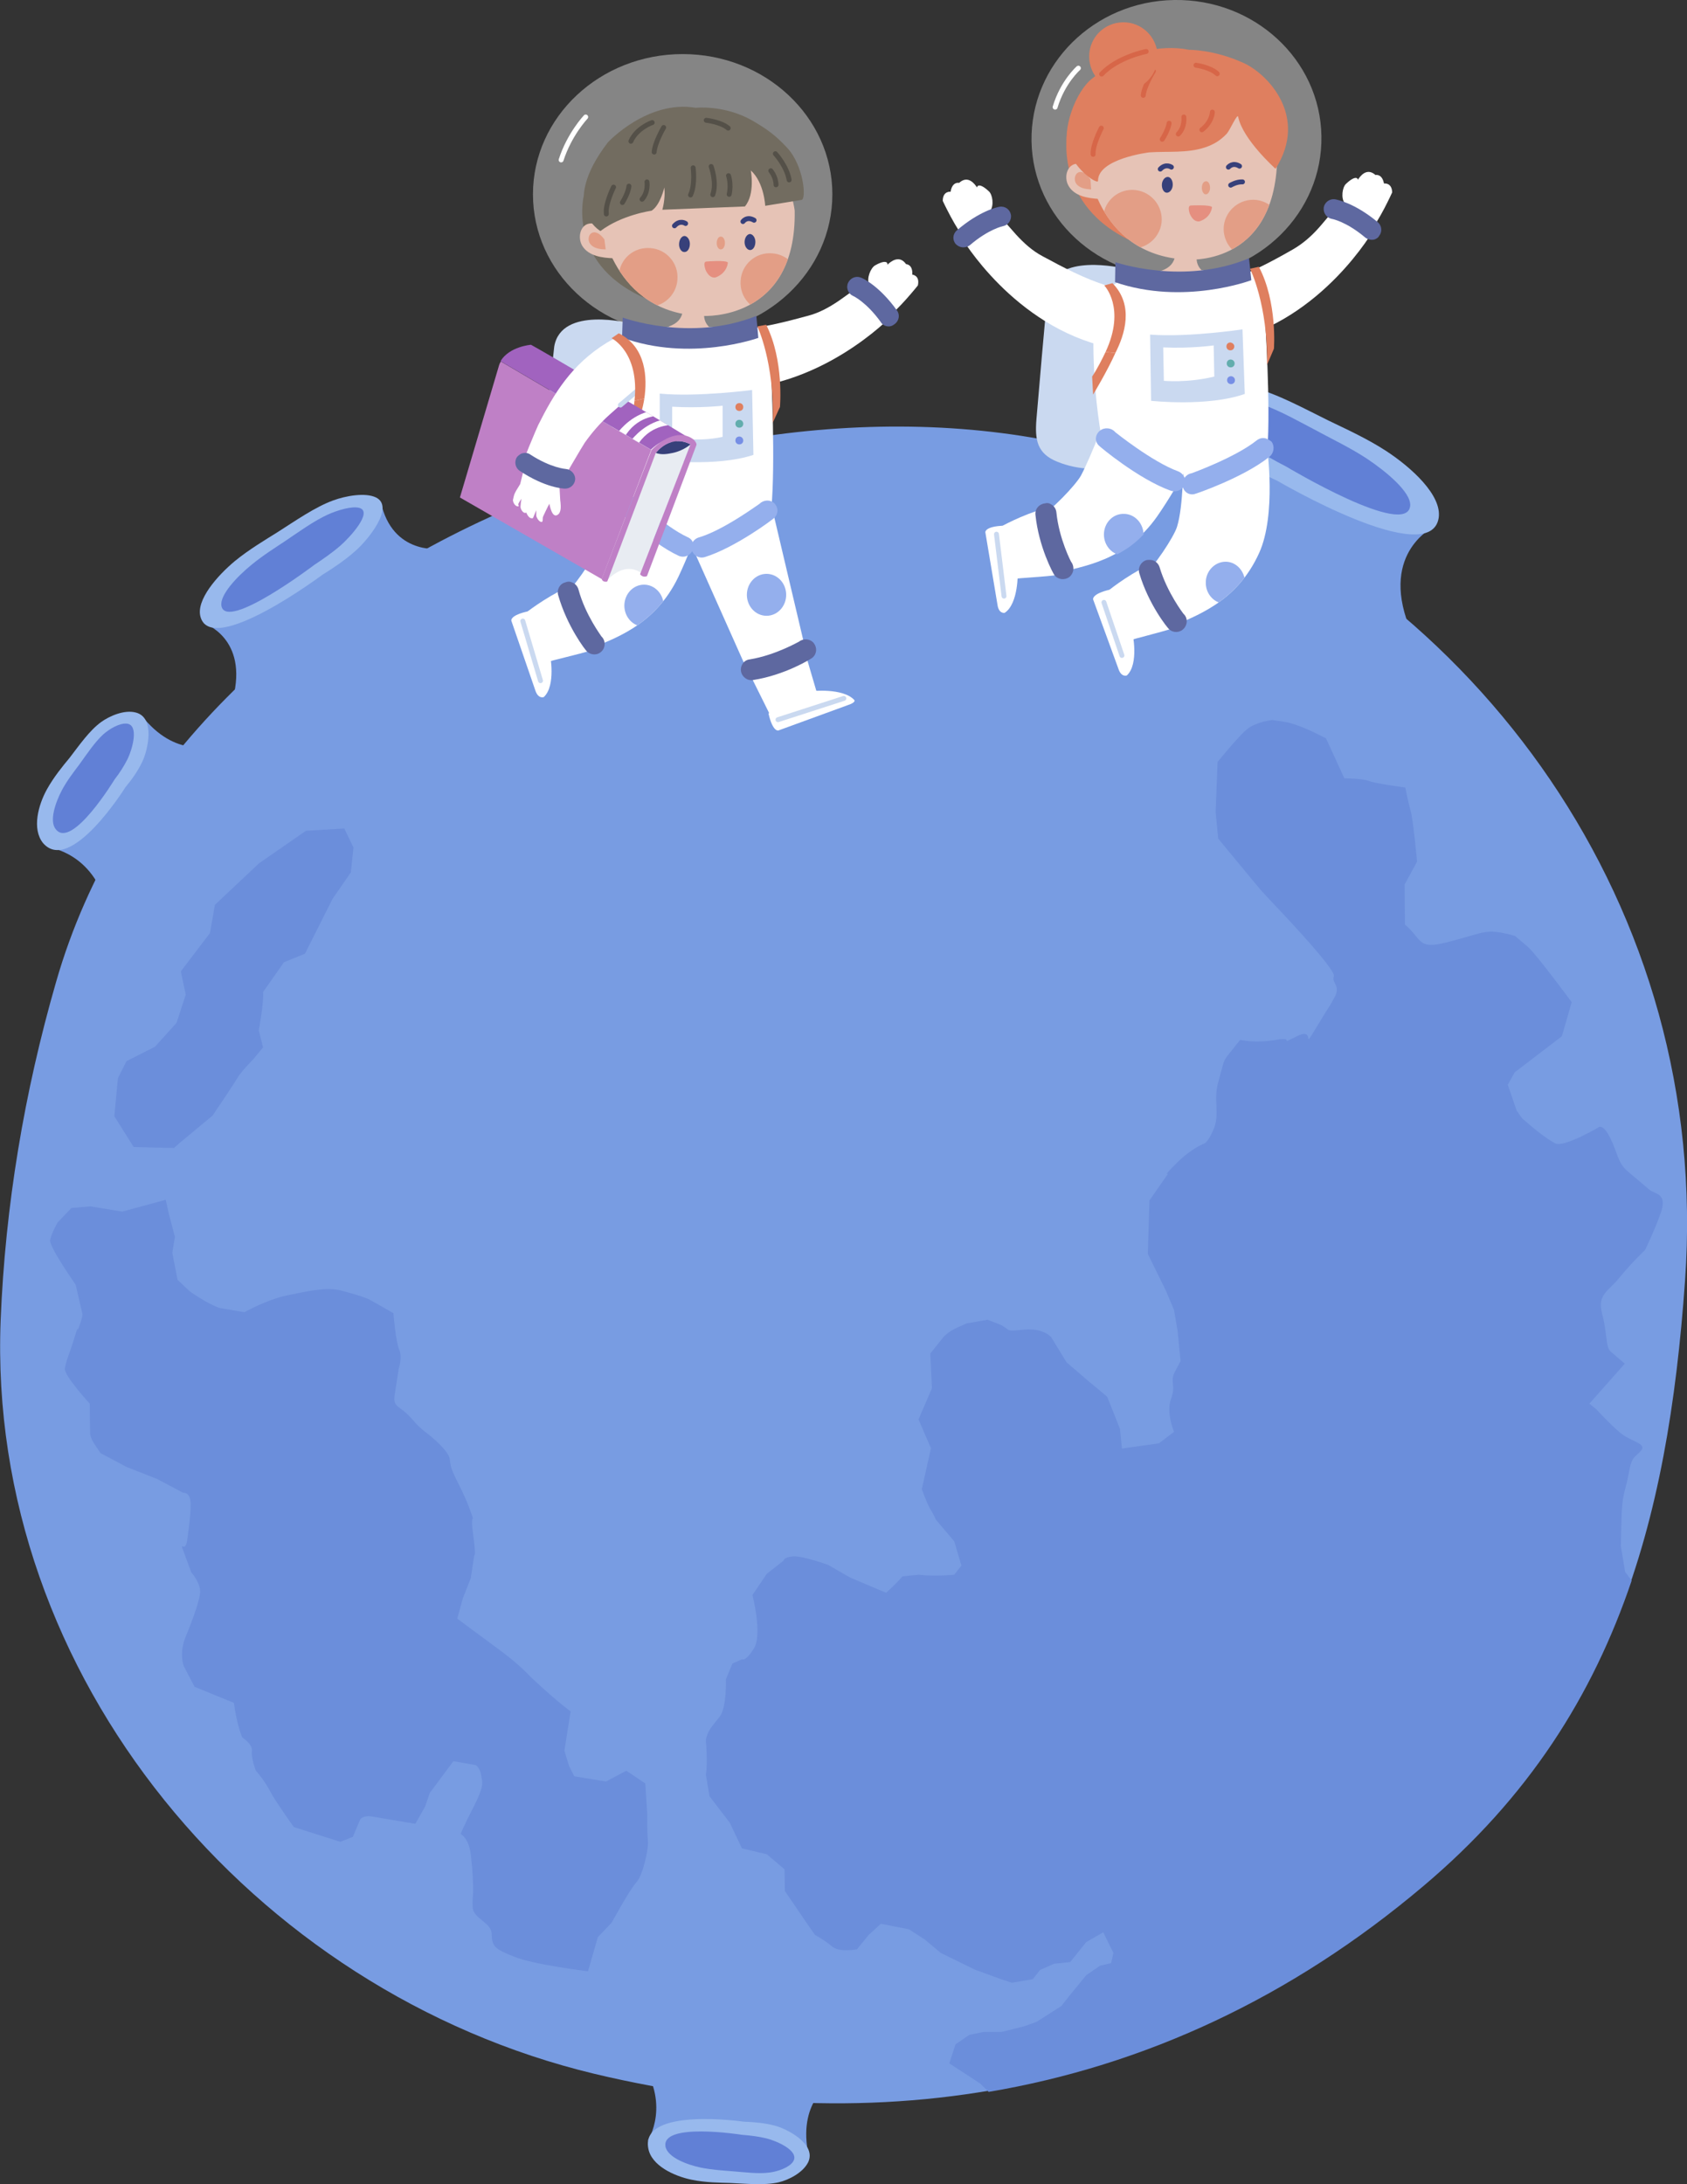 <?xml version="1.0" encoding="utf-8"?>
<!-- Generator: Adobe Illustrator 25.1.0, SVG Export Plug-In . SVG Version: 6.00 Build 0)  -->
<svg version="1.1" id="Layer_1" xmlns="http://www.w3.org/2000/svg" xmlns:xlink="http://www.w3.org/1999/xlink" x="0px" y="0px"
	 viewBox="0 0 515 666.5" style="enable-background:new 0 0 515 666.5;" xml:space="preserve">
<rect x="0" y="0" width="515" height="666.5" fill="#333333" stroke="none"/>
<style type="text/css">
	.st0{fill:#789CE2;}
	.st1{fill:#98B9ED;}
	.st2{fill:#6180D6;}
	.st3{fill:#6B8EDB;}
	.st4{fill:#CAD9F0;}
	.st5{opacity:0.4;fill:#FFFFFF;}
	.st6{fill:#FFFFFF;}
	.st7{fill:#E6C3B6;}
	.st8{fill:#94AFED;}
	.st9{fill:#DF7F5F;}
	.st10{fill:#63ADAD;}
	.st11{fill:#778FE5;}
	.st12{fill:#726C60;}
	.st13{fill:#E39E86;}
	.st14{clip-path:url(#SVGID_2_);}
	.st15{fill:#37407A;}
	.st16{fill:none;stroke:#37407A;stroke-width:1.5;stroke-linecap:round;stroke-linejoin:round;stroke-miterlimit:10;}
	.st17{fill:#E58F80;}
	.st18{fill:none;stroke:#545048;stroke-width:1.5;stroke-linecap:round;stroke-linejoin:round;stroke-miterlimit:10;}
	.st19{fill:none;stroke:#1E3518;stroke-width:1.2;stroke-linecap:round;stroke-linejoin:round;stroke-miterlimit:10;}
	.st20{fill:#E8ECF2;}
	.st21{fill:#BF80C6;}
	.st22{clip-path:url(#SVGID_4_);}
	.st23{fill:#5E68A0;}
	.st24{clip-path:url(#SVGID_6_);fill:#94AFED;}
	.st25{fill:none;stroke:#CAD9F0;stroke-width:1.5;stroke-linecap:round;stroke-linejoin:round;stroke-miterlimit:10;}
	.st26{fill:none;stroke:#FFFFFF;stroke-width:1.5;stroke-linecap:round;stroke-linejoin:round;stroke-miterlimit:10;}
	.st27{clip-path:url(#SVGID_8_);fill:#94AFED;}
	.st28{clip-path:url(#SVGID_10_);}
	.st29{fill:none;stroke:#D76648;stroke-width:1.5;stroke-linecap:round;stroke-linejoin:round;stroke-miterlimit:10;}
	.st30{clip-path:url(#SVGID_12_);fill:#94AFED;}
</style>
<g>
	<g>
		<path class="st0" d="M15,258.6c0,0,13.4,1.6,17.6,18.1l32.8-49.5c0,0-10.9,4.5-21.3-7.8L15,258.6z"/>
		<path class="st1" d="M14.3,240.9c2.1-3.8,4.9-7.2,6.9-9.6c3-3.9,6.1-8.4,9.7-11c2.5-1.8,7-3.8,10.5-2.9c6.1,1.5,3.7,11.5,2.1,14.9
			c-1.3,2.8-3.2,5.5-5.2,7.9c0,0-16.8,26.9-25.2,17C9.7,252.9,11.7,245.6,14.3,240.9z"/>
		<path class="st2" d="M18.9,241.1c1.6-3,3.8-5.8,5.3-7.8c2.3-3.2,4.7-6.8,7.3-9.2c1.8-1.6,4.9-3.5,7.2-3.3c3.9,0.4,1.6,8,0.3,10.7
			c-1.1,2.2-2.5,4.4-4,6.3c0,0-13.1,21.6-18,15.2C15,250.5,16.9,244.9,18.9,241.1z"/>
	</g>
	<g>
		<path class="st0" d="M197.8,653.1c0,0,7.3-11.2-2.8-25l59.2,7.1c0,0-10.4,5.4-7.6,21.2L197.8,653.1z"/>
		<path class="st1" d="M211.1,665.1c4.3,0.9,8.7,0.9,11.8,1c4.9,0.2,10.4,0.8,14.8-0.2c3-0.7,7.4-2.9,9-6.1
			c2.7-5.6-6.6-10.3-10.2-11.2c-3-0.8-6.3-1.1-9.4-1.2c0,0-31.6-4.6-29.2,8.1C198.8,660.8,205.8,664,211.1,665.1z"/>
		<path class="st2" d="M213.9,661.4c3.4,0.7,6.9,0.9,9.4,1.1c3.9,0.3,8.3,0.9,11.7,0.4c2.4-0.3,5.9-1.5,7.1-3.3
			c2.2-3.3-5.2-6.4-8.1-7.1c-2.4-0.6-5-0.9-7.5-1.1c0,0-25.1-4-23.3,3.8C204.1,658.4,209.7,660.5,213.9,661.4z"/>
	</g>
	<g>
		<g>
			<g>
				<path class="st0" d="M352.1,143.3c98.7,36.5,170.4,133.6,162.3,247.5c-5.3,74.8-22.1,135.7-80,184.5
					c-73.3,61.7-161,79.4-252.9,57.5C77.2,607.8-4.1,511.6,0.2,402.8c1.4-34.9,7.2-69.5,16.9-103.1
					C55.3,166.3,235.4,100.1,352.1,143.3z"/>
			</g>
		</g>
		<path class="st3" d="M50.6,366.1l-13.3,3.6l-9.7-1.6l-5.8,0.5l-4.2,4.4c0,0-1.9,3.3-2.3,5.4c-0.3,2.1,7.8,13.6,7.8,13.6l2.1,9.1
			c-0.3,2.1-1.5,4.8-1.5,4.8s0.3-2.1-1.1,2.7c-1.5,4.8-2.5,6.8-2.8,9c-0.3,2.1,7.6,10.7,7.6,10.7c0,4.3,0.1,8.7,0.1,8.7
			s-0.2,1.4,1.5,3.9c1.7,2.5,1.7,2.5,1.7,2.5l7.9,4.2l9.4,3.7l7.9,4.2c0,0,2.2-0.4,2.3,3.3c0.1,3.6-1.1,11.4-1.1,11.4
			c-0.7,4.2-2.7-1.2-0.7,4.2c2,5.4,2,5.4,2,5.4s2.4,2.6,2.7,5.5c0.3,2.9-4.3,13.8-4.3,13.8c-2.3,5.4-0.7,9.3-0.7,9.3l3.3,6.3l12,4.9
			c1,7.4,2.6,10.6,2.6,10.6s3.2,2,2.9,4.1c-0.3,2.1,1.2,6,1.2,6s2.4,2.6,4.1,5.8c1.6,3.2,7.5,11.4,7.5,11.4l14.2,4.5l3.8-1.5
			l2.3-5.4c0,0,0.9-1.3,3.7-0.8c2.8,0.5,13.1,2.2,13.1,2.2l3-5.3l1.4-4.1l7.2-9.7l6.9,1.2c0,0,1.3,0.9,1.6,3.2
			c0.4,2.2,0.9,3.1-2.1,9.1c-3.1,6-4.2,8.7-4.2,8.7s2.7,1.2,3.2,7c0.5,5.9,0.1-0.7,0.5,5.9c0.4,6.6-0.2,5.8,0,9.4
			c0.1,3.6,5.7,4.6,5.8,8.2c0.1,3.7,0.7,4.5,6.7,6.9c6,2.5,22.7,4.5,22.7,4.5l3-10.4l4.2-4.4l3-5.3c0,0,3-5.3,4.7-7.2
			c1.7-1.9,3.6-9.5,3.4-12.5c-0.3-2.9-0.2-8-0.2-8l-0.6-9.5l-5.8-3.9l-6.2,3.3l-9.7-1.6l-1.6-3.2l-1.4-4.6l1.9-12
			c-5.1-3.7-12.5-10.8-12.5-10.8s-3-3.4-9.4-8.1c-6.4-4.7-12.7-9.4-12.7-9.4l1.7-6.2l2.4-6.1l1.1-7.1c0,0,0.6,0.8-0.4-6.6
			c-1-7.4,1-2-1-7.4c-2-5.4-3.7-7.9-5.3-11.7c-1.5-3.9,0.5-3.5-3.7-7.9c-4.3-4.3-5.1-3.7-8.7-8c-3.6-4.2-5.9-3.2-5.2-7.4
			c0.7-4.2,1.2-7.8,1.2-7.8s1.2-3.4,0.2-5.8c-1.1-2.4-1.8-11.2-1.8-11.2s-5.2-3-7.2-4.1c-2-1.1-9.5-3-9.5-3
			c-4.8-0.8-10,0.5-15.9,1.7c-5.9,1.2-12.9,5.1-12.9,5.1l-7.6-1.3c-4-1.4-9.1-5.1-9.1-5.1l-3.7-3.5l-1.6-8.2l0.8-4.9l-1.8-6.8
			L50.6,366.1z"/>
		<path class="st3" d="M47.3,319.4l6.6-7.3l2.8-8.6l-1.5-7.1l8.9-11.7l1.5-8.6l13.5-12.7l14.3-9.9l11.7-0.7l2.8,5.8l-0.8,7.6
			l-5.6,8.1l-8.4,16.7l-6.4,2.6l-6.4,9.1c0.3,3.1-1.3,11.7-1.3,11.7l1.3,5.2l-2.8,3.4c0,0-3.8,3.9-4.9,5.7c-1,1.8-7.7,11.7-7.7,11.7
			l-10,8.3l-1.8,1.6l-12.3-0.3l-5.9-9.4L36,329l2.6-5.2L47.3,319.4z"/>
		<path class="st3" d="M494.8,471.7c0,0,0,0,0.2-8.2c0.2-8.2,1.2-8.2,2.2-13.9c1-5.7,2-4.8,3.8-7c1.8-2.2-3.2-2.7-6.5-5.5
			c-3.2-2.7-7.1-7-7.1-7l-2.2-1.8l10.8-12.2c0,0-2.7-2.3-4.3-3.7c-1.6-1.4-1-5.5-2.6-11.5c-1.6-6,1.9-6.8,5.4-11.2
			c3.6-4.4,7.7-8.3,7.7-8.3s2.9-5.9,4.9-11.6c1.9-5.8-2-5.4-3.6-6.8c-1.6-1.4-3.2-2.7-6.5-5.5c-3.2-2.7-3-5.3-5.4-10.2
			c-2.4-4.9-3.8-3.2-3.8-3.2s-10.4,6.1-13,4.8c0,0-2.6-1.3-6.9-4.9c-4.3-3.7-3.2-2.7-3.2-2.7l-1.7-2.4l-2.7-7.9l2.1-3.8l14.4-11
			l3-10.4c0,0-10.8-14.7-13.5-17c-2.7-2.3-3.8-3.2-3.8-3.2s-5.1-1.6-8.1-1.3c-3,0.3-3.4,0.8-12.6,3.2c-9.2,2.4-7.5-0.8-12.9-5.4
			l-0.1-12.2l3.8-7c0,0-1.2-13.1-2-15.6c-0.7-2.5-1.6-7-1.6-7s-9.1-1.2-11.1-2c-2.1-0.8-7.5-0.8-7.5-0.8l-5.6-12.2l-2.6-1.3
			c0,0-5.8-3-9.8-3.7c-4-0.6-4-0.6-4-0.6s-4.9,0.5-7.7,2.8c-2.8,2.3-9,10-9,10l-0.6,15.3l0.8,8.1l12.9,15.6l3.9,4.2
			c0,0,19.3,20.1,18.5,22.2c-0.8,2.1,2.3,2.8,0.1,6.6c-2.1,3.8,0,0-5.2,8.6c-5.2,8.6,0,0-6.2,3.1c-6.2,3.1,0,0-6.4,1.1
			c-6.4,1.1-10.9,0-10.9,0s-2.7,3.3-4,5c-1.3,1.7-1.2,2.7-2.7,7.9c-1.5,5.2,0.4,9.6-1.2,13.8c-1.6,4.2-3,4.9-3,4.9s-3.9,1.4-8.4,5.9
			c-4.6,4.5-2.7,3.3-2.7,3.3l-5.7,8.2l-0.5,16.3l5.5,11.2l2.5,5.9l1.1,6.5l0.9,9.1c0,0,0,0-1.7,3.2c-1.7,3.2,0.4,4-1.2,8.3
			c-1.6,4.2,0.9,10.1,0.9,10.1l-4.6,3.5l-11.3,1.6l-0.6-6l-3.9-9.8l-3.2-2.7l-2.2-1.8l-7-6l-4.7-7.7c0,0-2.3-2.8-8.2-2.3
			c-5.9,0.6-3.9,0.4-7.1-1.4l-4.1-1.6l-6.4,1.1c0,0,0,0-2.9,1.3c-2.9,1.3-4.2,2.9-4.2,2.9l-4,5l0.5,10.6l-4.1,9.5l3.8,8.8l-2.8,12.5
			c0,0,1.4,3.9,2.5,5.9c1.2,1.9,1.8,3.4,1.8,3.4l5.6,6.6l2.2,7.4c0,0,0,0-2.2,2.8c0,0-5.9,0.6-10.9,0l-4.9,0.5c0,0-1.8,2.2-5,5
			l-10.9-4.6l-6.8-3.9c0,0-7.7-2.8-10.7-2.6c-3,0.3-2.9,1.3-2.9,1.3l-5.1,4l-4.4,6.5c0,0,3.1,11.9,0.5,16.2
			c-2.6,4.3-3.7,3.4-3.7,3.4l-2.9,1.3l-2,4.8c0,0,0.3,8.6-1.9,11.4c-2.2,2.8,0,0-2.2,2.8c-2.2,2.8-2,4.8-2,4.8s0.6,6,0,10.2l1.1,6.5
			l6.2,8.1l3.7,7.8l7.6,1.8l5.4,4.6l0.1,6.6l7.5,11l1.7,2.4c0,0,3.1,1.7,5.3,3.6c2.2,1.8,7.5,0.8,7.5,0.8l3.6-4.4l3.7-3.4l8.6,1.7
			l4.8,3.1l4.9,4.1l10.4,5.1l7.7,2.8l3.6,1.2l6.4-1.1l2.2-2.8l4.3-1.9l4.9-0.5l4.9-6.1l5.2-3l3.1,6.3l-0.7,3.1l-3.4,0.8l-4.2,2.9
			l-2.7,3.3l-2.7,3.3l-2.2,2.8l-7.5,4.8l-3.9,1.4l-6.8,1.7l-5.5,0l-4.4,0.9l-4.2,2.9l-1.9,5.8l9.5,6.2l2.5,2.5
			c47.4-8,92.2-28.6,132.6-62.7c32.3-27.2,51.8-58.2,63.7-93.3l-2-2.7L494.8,471.7z"/>
	</g>
	<g>
		<path class="st0" d="M62.3,190.2c0,0,13.6,4.5,8.8,23l64.2-45.8c0,0-14.5,2.5-18.7-12.8L62.3,190.2z"/>
		<path class="st1" d="M71.7,171.2c4.4-3.6,9.5-6.6,13-8.8c5.5-3.5,11.5-7.7,17-9.7c3.8-1.4,9.8-2.5,13.1-0.9
			c5.8,2.9-2.6,13.1-6.3,16.3c-3,2.7-6.7,5.2-10.1,7.3c0,0-33.8,25.2-37.2,12.8C59.8,183.1,66.3,175.7,71.7,171.2z"/>
		<path class="st2" d="M76.7,172.4c3.5-2.9,7.5-5.4,10.2-7.2c4.3-2.9,9-6.3,13.2-8.2c2.9-1.3,7.4-2.7,9.7-2c4,1.3-2.9,8.9-5.9,11.5
			c-2.4,2.1-5.3,4.1-8,5.9c0,0-26.8,20.3-28.3,12.5C67,181.6,72.3,176,76.7,172.4z"/>
	</g>
	<g>
		<path class="st0" d="M438,160.6c0,0-16.7,7.6-7.9,30.4l-88.1-49.4c0,0,18.8,1.1,22-18.8L438,160.6z"/>
		<path class="st1" d="M423.3,137.7c-6.1-4-13.1-7.1-17.8-9.4c-7.5-3.7-15.7-8.2-22.9-10c-5-1.3-12.8-1.9-16.8,0.7
			c-6.9,4.4,5.2,16.2,10.4,19.9c4.2,3,9.2,5.7,13.9,7.9c0,0,46.6,27.3,49.1,11.2C440.2,151.1,430.9,142.7,423.3,137.7z"/>
		<path class="st2" d="M417.2,139.9c-4.9-3.2-10.3-5.8-14-7.8c-5.9-3.1-12.4-6.8-17.9-8.7c-3.9-1.3-9.8-2.4-12.7-1.2
			c-5,2.2,4.9,10.9,9.1,13.8c3.4,2.3,7.3,4.5,11,6.4c0,0,36.9,22.1,37.8,11.9C430.8,150.2,423.2,143.9,417.2,139.9z"/>
	</g>
</g>
<g>
	<path class="st4" d="M192.5,98.7c0,0-21.1-5.5-23.3,7l-5,45.9c0,0,5.8,10.8,26.8,7.5l9.8-38.1L192.5,98.7z"/>
	<ellipse class="st5" cx="208.4" cy="59.3" rx="45.7" ry="42.8"/>
	<g>
		<path class="st6" d="M264.8,93.4c-0.2-0.4,0.7-6.2,0.5-6.7c-0.8-1.8,0.5-4.9,1.8-5.7c4.9-2.8,4.8,0.4,1.3,2.8c0,0,4.9-7.9,8.2-3.2
			c0,0,2.1,0,1.9,3.2c0,0,2.4,0.2,1.7,3.3c0,0-6.2,7.8-9.8,10.1L264.8,93.4z"/>
		<g>
			<g>
				<path class="st6" d="M225.2,100.6c7.3-0.5,14.3-2.3,21.3-4.2c3.5-0.9,6.4-2.5,9.4-4.5c0.5-0.3,6.3-4.6,6.5-4.4l9.7,9
					c0,0-22,23-51.7,22.2c0,0-2.3-10.7-2.3-10.7c1-5-5.7-7.9-4.4-8.4C213.8,99.6,216.7,101.2,225.2,100.6z"/>
			</g>
		</g>
	</g>
	<g>
		<path class="st7" d="M230.1,203.1c-4.9-9.7-17.1-39.4-19.8-42.7l21.9-3.1c0,0,7.6,23.4,12.8,39"/>
		<g>
			<path class="st6" d="M245.2,197.5c2.2,6.7,3.7,12.7,4.8,15.7l-14.7,5.4c0,0-3.1-6.3-6.9-13.9"/>
			<path class="st6" d="M247.7,210.9c0,0,9.6-1.1,13.1,2.7c0,0,0.7,0.7-2.1,1.6l-21.1,7.7c0,0-1.7,0.5-3-5.2L247.7,210.9z"/>
		</g>
	</g>
	<g>
		<g>
			<path class="st7" d="M174.5,180.4c1.8-0.9,3.6-1.8,5.5-2.7c0,0,7.4-24.8,10.2-27l17.7,17.3c0,0-11.1,19.4-17.6,23.7
				c-1.5,1-7.6,3.2-9.3,3.7"/>
			<g>
				<path class="st6" d="M182,198c-6.7,2.1-12.7,3.2-15.8,4.3l-5.8-15.2c0,0,5.4-4.4,13.1-8.1"/>
				<path class="st6" d="M167.9,199.6c0,0,1.9,9.6-1.9,13.1c0,0-1.7,0.7-2.6-2.1l-7.3-21.2c0,0-0.5-1.7,5.3-2.9L167.9,199.6z"/>
			</g>
		</g>
	</g>
	<polyline class="st6" points="246.2,199.5 231.8,138.5 202.3,146.7 228.1,204.5 	"/>
	<path class="st6" d="M171,183c4-3.4,10-12.3,11.1-15.4c2.2-6.8,5-20.4,6.4-30.3l29.4,10.4c0,0-5.3,16.7-10.8,28.3
		c-7.3,15.3-20.4,19-27,22"/>
	<path class="st8" d="M211.7,166.1c-0.2-1-0.8-1.8-1.8-2.2c-7.2-3.3-16.9-12.7-17-12.7c-1-1.4-3-1.7-4.4-0.8c-1.4,1-1.8,2.9-0.8,4.3
		c0.4,0.5,10.8,10.9,19.5,14.9c1.6,0.7,3.4,0,4.2-1.6C211.7,167.4,211.8,166.7,211.7,166.1z"/>
	<path class="st6" d="M235.5,154.9c1.2-13.5,0.1-39.4-0.3-43.9c-0.2-2.4-6.1-6.3-6.4-8.7l-10.1-2.5l-14.9,0l-10.5,2.4
		c-2.3,7.8-3.7,13.9-5.4,22c-0.4,2.1-4.1,18.2-4.3,20.8C190.3,147.6,214.2,158.7,235.5,154.9z"/>
	<path class="st9" d="M193.7,122.3c-0.2,2.1-0.7,4.5-1.3,7l3-2.2c0,0,0.8-2.3,1.3-5.5"/>
	<g>
		<path class="st4" d="M229.6,119c0,0-16.8,2.2-28.2,1.1v20.3c0,0,17.2,2.2,28.6-1.6L229.6,119z"/>
		<path class="st6" d="M220.6,123.8c0,0-7,0.8-15.4,0.3v9.2c0,0,7.2,1.8,15.4,0V123.8z"/>
		<g>
			<path class="st9" d="M226.9,124.2c0,0.7-0.5,1.2-1.2,1.2c-0.7,0-1.2-0.5-1.2-1.2s0.5-1.2,1.2-1.2
				C226.4,123,226.9,123.5,226.9,124.2z"/>
			<path class="st10" d="M226.9,129.3c0,0.7-0.5,1.2-1.2,1.2c-0.7,0-1.2-0.5-1.2-1.2c0-0.7,0.5-1.2,1.2-1.2
				C226.4,128.1,226.9,128.7,226.9,129.3z"/>
			<path class="st11" d="M226.9,134.4c0,0.7-0.5,1.2-1.2,1.2c-0.7,0-1.2-0.5-1.2-1.2c0-0.7,0.5-1.2,1.2-1.2
				C226.4,133.2,226.9,133.8,226.9,134.4z"/>
		</g>
	</g>
	<path class="st7" d="M208.3,93.1c0,0,1.3,4.7-4.1,6.5c1.3,3.2,4.3,4,7.2,4c2.8,0.1,5.3-0.5,6.6-2.8c0,0-4.9-2-2.3-7.8L208.3,93.1z"
		/>
	<g>
		<path class="st12" d="M178.2,59.8c0,0-5.4,21.8,20.5,31.9l0.6-18.2L178.2,59.8z"/>
		<path class="st7" d="M183.3,67.3c0,0,3.4,28.6,31.4,29.1c0,0,28.5,1.7,27.9-32.1c0,0-2.8-28.9-36.5-24.9
			C206.1,39.3,180.8,51.7,183.3,67.3z"/>
		<path class="st7" d="M186.6,72.5c0,0-0.1-0.2-0.3-0.5c-1.2-1.7-3-3.5-5.2-3.8c-3.9-0.5-5,4.2-3.3,6.9c2,3.1,6.2,3.6,9.5,3.7
			L186.6,72.5z"/>
		<path class="st13" d="M184.5,73c0,0-0.1-0.1-0.2-0.2c-0.6-0.8-1.5-1.7-2.6-1.9c-1.9-0.2-2.5,2.1-1.6,3.4c1,1.5,3.1,1.8,4.8,1.8
			L184.5,73z"/>
		<g>
			<defs>
				<path id="SVGID_1_" d="M183.3,67.3c0,0,3.4,28.6,31.4,29.1c0,0,28.5,1.7,27.9-32.1c0,0-2.8-28.9-36.5-24.9
					C206.1,39.3,180.8,51.7,183.3,67.3z"/>
			</defs>
			<clipPath id="SVGID_2_">
				<use xlink:href="#SVGID_1_"  style="overflow:visible;"/>
			</clipPath>
			<g class="st14">
				<path class="st13" d="M188.9,84c-0.4,5,3.4,9.3,8.3,9.6c5,0.4,9.3-3.4,9.6-8.3c0.4-5-3.4-9.3-8.3-9.6
					C193.5,75.3,189.2,79,188.9,84z"/>
				<path class="st13" d="M226.1,85.6c-0.4,5,3.4,9.3,8.3,9.6c5,0.4,9.3-3.4,9.6-8.3c0.4-5-3.4-9.3-8.3-9.6
					C230.7,76.9,226.4,80.7,226.1,85.6z"/>
			</g>
		</g>
		<g>
			<g>
				<path class="st15" d="M207.3,74.6c0,1.3,0.8,2.4,1.7,2.3c0.9,0,1.6-1.1,1.6-2.5c0-1.3-0.8-2.4-1.7-2.4
					C208,72.1,207.3,73.2,207.3,74.6z"/>
				<path class="st15" d="M227.3,73.9c0,1.3,0.8,2.4,1.7,2.4c0.9,0,1.6-1.1,1.6-2.5c0-1.3-0.8-2.4-1.7-2.4
					C228,71.5,227.3,72.6,227.3,73.9z"/>
				<path class="st13" d="M218.8,74.2c0,1.1,0.6,2,1.3,1.9c0.7,0,1.2-0.9,1.2-2c0-1.1-0.6-2-1.3-1.9
					C219.3,72.2,218.8,73.1,218.8,74.2z"/>
			</g>
			<path class="st16" d="M226.8,67.6c0,0,1.2-1.7,3.4-0.4"/>
			<path class="st16" d="M209.3,68.2c0,0-1.7-1.2-3.4,0.7"/>
		</g>
		<path class="st17" d="M215.7,79.8c0,0,5.9-0.5,6.5,0.3c0,0-0.1,3.1-3.6,4.5c0,0-1.8,0.8-3.2-2.2C215.4,82.3,214.4,79.8,215.7,79.8
			z"/>
		<path class="st12" d="M240.3,45.1c-3.6-3.9-6.2-5.7-10.6-8.3c-8.6-4.9-17.3-3.9-17.3-3.9c-14.7-2.5-26.8,10.5-26.8,10.5
			c-15.2,19.8-2.3,27.1-2.3,27.1c6.6-5,15.6-6.2,15.6-6.2c2.7-1.7,3.9-7.1,3.9-7.1c0.4,3.4-0.6,6.8-0.6,6.8l25.2-1
			c3.2-3.8,1.8-11,1.8-11c4.1,3.7,4.4,10.8,4.4,10.8l11.1-1.8C246.2,60.8,245.4,50.6,240.3,45.1z"/>
		<g>
			<g>
				<path class="st18" d="M217.1,50.8c0,0,1.8,4.9,0.5,8.6"/>
				<path class="st18" d="M211.6,51.2c0,0,0.7,5.1-0.8,8.3"/>
				<path class="st18" d="M222.4,53.6c0,0,0.9,2.5,0.2,5.7"/>
			</g>
			<path class="st18" d="M199.1,37.4c0,0-4.7,1.6-6.5,5.7"/>
			<path class="st18" d="M197.5,55.5c0,0,0.5,3.1-1.5,5.3"/>
			<path class="st18" d="M192,56.8c0,0-0.1,1.9-2,5"/>
			<path class="st18" d="M187.3,57.1c0,0-2.6,5.2-2.2,8.2"/>
			<path class="st18" d="M236.7,46.9c0,0,3.5,3.8,4.2,8"/>
			<path class="st18" d="M235.3,52.1c0,0,1.6,1.9,1.6,4.3"/>
			<path class="st18" d="M202.6,38.9c0,0-2.7,4.6-2.9,7.5"/>
			<path class="st18" d="M215.6,36.7c0,0,4.5,0.5,6.7,2.4"/>
		</g>
	</g>
	<g>
		<line class="st19" x1="206.3" y1="133.8" x2="202.8" y2="140.7"/>
		<path class="st20" d="M200.2,138.2L185,177.5c0,0,4.9-6.4,10.6-2.8l15.2-39.1C210.8,135.6,205.3,132.3,200.2,138.2z"/>
		<path class="st21" d="M198.8,137.3l-45.9-27c-0.2,0.3-0.4,0.7-0.5,1l-12,40.5l43.3,24.9L198.8,137.3z"/>
		<path class="st15" d="M210.8,135.6c0,0-2.1,1.9-5.4,2.6c-1.5,0.3-3.4,0.7-5.2,0C200.2,138.2,204.5,132.3,210.8,135.6z"/>
		<g>
			<defs>
				<path id="SVGID_3_" d="M209.8,133.3c-9.9-6.1-43.8-26-47.7-28.1c0,0-6.6,0.5-9.3,5l45.9,27C202.7,133.4,207.2,132.8,209.8,133.3
					z"/>
			</defs>
			<use xlink:href="#SVGID_3_"  style="overflow:visible;fill:#A163BF;"/>
			<clipPath id="SVGID_4_">
				<use xlink:href="#SVGID_3_"  style="overflow:visible;"/>
			</clipPath>
			<g class="st22">
				<path class="st6" d="M204.8,129.7c0,0-6.7-0.1-10.4,6.5l-2.2-1.2c0,0,3.4-5.1,9.5-6.8L204.8,129.7z"/>
				<path class="st6" d="M200.7,126.9c0,0-6.4,0-10.2,6.7l-2.2-1.2c0,0,3.4-5.1,9.5-6.8L200.7,126.9z"/>
			</g>
		</g>
		<path class="st21" d="M185.4,177.4l14.8-39.2c0,0,0,0,0.1-0.1c5.1-5.9,10.5-2.5,10.5-2.5l-15.4,39.6c0.8,1.2,2.1,0.6,2.1,0.6
			s15.1-39.9,15.1-40c0.2-0.5-0.7-1.6-0.9-1.7c-4-3.1-9.3-0.4-12.8,3.2c0,0-15.2,39.2-15.2,39.3
			C183.9,177.8,185.4,177.5,185.4,177.4z"/>
	</g>
	<g>
		<g>
			<path class="st6" d="M170.9,150.4c0.1,1.4,0.1,2.4,0.2,2.8c0.1,1.2,0.3,3.2-0.9,3.9c-1.7,1.1-2.4-3-2.5-3.4c0,0-0.8,1.5-1.9,3.9
				c-0.3,0.6,0.2,2-0.8,1.6c-0.7-0.3-1.4-1.6-1.3-2.1l0-1.4l-1,2.4c-0.7,0.2-1.4-0.2-2-1.6l0.6-2.8c0,0,0.4-0.1-0.1,1.2
				c-0.2,0.6-0.2,1.7-0.9,1.6c-0.8,0-1.5-1.4-1.4-2c0.1-1,0.1-1.3,0.3-2.3c-0.6,0.8-0.5,0.7-0.9,1.4c-0.3,0.5,0.4,0.9-0.2,0.9
				c-1,0-1.6-1.5-1.5-2c0.4-1.6,0.1-1.5,2.2-4.8l1.7-6.9c0,0,9.8-0.1,9.8-0.1C170.3,140.7,170.7,146.7,170.9,150.4z"/>
			<path class="st6" d="M203.9,114.4c-0.1,0.5-0.3,0.9-0.6,1.3c-1.8,3.2-4.5,2.2-7.6,3.5c-3.3,1.3-7,5.1-9.7,7.4
				c-2.8,2.5-5.3,5.4-7.5,8.5c-0.7,1-7.1,12-7.1,12c0,0-12.1-4.3-12.1-4.3c-0.6-0.2,4.7-12.5,5-13.1c4.8-9.6,10.2-18.5,20.9-25.1
				c3.4-2.1,8.1-3.8,12.1-2.5C201.9,103.7,205.4,109.6,203.9,114.4z"/>
		</g>
	</g>
	<path class="st23" d="M190.1,96.9c0,0,20.6,7.6,40.8-0.5l0.6,6.7c0,0-20.8,7.5-41.6-0.1L190.1,96.9z"/>
	<path class="st23" d="M271.3,99.6c-0.9,0-1.9-0.4-2.4-1.3c-4.4-6.1-8.4-8-8.5-8c-1.5-0.7-2.2-2.5-1.5-4c0.7-1.5,2.4-2.2,3.9-1.6
		c0.6,0.2,5.6,2.5,11,10c1,1.3,0.7,3.2-0.7,4.2C272.5,99.4,271.9,99.6,271.3,99.6z"/>
	<path class="st23" d="M159.2,138.4c0.9-0.3,1.9-0.3,2.7,0.3c6.3,4.1,10.8,4.4,10.8,4.4c1.6,0.1,2.9,1.5,2.9,3.1
		c-0.1,1.6-1.4,2.9-3.1,2.9c-0.6,0-6.1-0.3-13.8-5.4c-1.4-0.9-1.8-2.8-0.9-4.2C158.1,139.1,158.6,138.7,159.2,138.4z"/>
	<path class="st23" d="M174.6,177.7c0.9,0.3,1.7,1.1,2,2.2c2.1,7.8,7,14.2,7,14.3c1.3,1.2,1.3,3.3,0.1,4.5c-1.2,1.3-3.2,1.3-4.5,0.1
		c-0.5-0.4-6.1-7.7-8.8-17.2c-0.5-1.7,0.5-3.5,2.2-3.9C173.3,177.4,174,177.4,174.6,177.7z"/>
	<path class="st23" d="M226.5,202.9c0.4-0.9,1.3-1.6,2.4-1.7c7.9-1.3,14.9-5.4,15-5.4c1.4-1.1,3.4-0.9,4.5,0.4
		c1.1,1.4,1,3.3-0.4,4.5c-0.5,0.4-8.4,5.3-18.1,6.8c-1.7,0.3-3.4-0.9-3.7-2.7C226.1,204.1,226.2,203.5,226.5,202.9z"/>
	<path class="st8" d="M211.2,166c0.3-0.9,1.1-1.7,2.1-2c7.6-2.2,18.5-10.3,18.6-10.3c1.2-1.2,3.2-1.3,4.4-0.2
		c1.3,1.2,1.4,3.1,0.2,4.4c-0.4,0.5-12.2,9.3-21.4,12.1c-1.7,0.5-3.4-0.5-3.9-2.1C211,167.3,211,166.6,211.2,166z"/>
	<ellipse class="st8" cx="234" cy="181.5" rx="6" ry="6.4"/>
	<g>
		<defs>
			<path id="SVGID_5_" d="M171,183c4-3.4,10-12.3,11.1-15.4c2.2-6.8,5-20.4,6.4-30.3l29.4,10.4c0,0-5.3,16.7-10.8,28.3
				c-7.3,15.3-20.4,19-27,22"/>
		</defs>
		<clipPath id="SVGID_6_">
			<use xlink:href="#SVGID_5_"  style="overflow:visible;"/>
		</clipPath>
		<ellipse class="st24" cx="196.6" cy="184.8" rx="6" ry="6.4"/>
	</g>
	<line class="st25" x1="195.9" y1="118.1" x2="189.4" y2="123.6"/>
	<line class="st25" x1="237.5" y1="219.6" x2="257.6" y2="213.1"/>
	<line class="st25" x1="159.6" y1="189.5" x2="165" y2="207.7"/>
	<path class="st9" d="M196.7,121.6c0.9-6.1,0.7-15.6-7.8-19.9l-2.2,1.5c0,0,8.6,4.2,7,19.1"/>
	<path class="st9" d="M231.2,99.6c0,0,5.3,11,4.7,29.4l2.2-4.8c0,0,1.3-14.2-4.2-25.1L231.2,99.6z"/>
	<path class="st26" d="M178.8,35.7c0,0-5,5.3-7.5,13.1"/>
</g>
<g>
	<path class="st4" d="M343,81.9c0,0-21.2-5.2-23.2,7.4c-1.2,12.9-2.3,25.7-3.4,38.6c-0.5,6.2,0.1,10.5,6.4,13
		c6.4,2.6,13.1,2.6,19.8,1.4l9.1-38.3L343,81.9z"/>
	<path class="st5" d="M314.9,43.1C314.5,19.7,334,0.4,358.4,0c24.5-0.4,44.6,18.2,45,41.5c0.4,23.4-19.1,42.6-43.6,43.1
		C335.4,85,315.3,66.4,314.9,43.1z"/>
	<g>
		<path class="st6" d="M411.7,68.7c-0.3-0.4-0.8-6.2-1.2-6.7c-1.2-1.6-0.7-4.9,0.4-5.9c4.1-3.9,4.8-0.8,1.9,2.4c0,0,2.8-8.9,7.1-5.1
			c0,0,2-0.5,2.6,2.6c0,0,2.4-0.4,2.5,2.7c0,0-4.1,9.1-7.1,12.2L411.7,68.7z"/>
		<g>
			<g>
				<path class="st6" d="M375.1,85.4c7-2.3,13.3-5.7,19.6-9.3c3.1-1.8,5.6-4,8-6.7c0.4-0.4,5-6,5.2-5.9l11.6,6.4
					c0,0-15.7,27.7-44.7,34.2c0,0-4.9-9.8-4.9-9.8c-0.2-5.1-7.4-6.3-6.3-7.1C363.7,87.3,367,88.1,375.1,85.4z"/>
			</g>
		</g>
	</g>
	<path class="st6" d="M386.9,137.3c1-13.6-0.6-39.4-1-43.9c-0.2-2.4-6.2-6.2-6.5-8.6l-10.2-2.4l-14.9,0.2l-10.4,2.6
		c-6.8,1.9-8.4,6-9.9,14.1c-0.4,2.1-0.7,22.4,3.6,40.7C344.2,142.7,365.7,141.5,386.9,137.3z"/>
	<g>
		<path class="st4" d="M379.3,100.5c0,0-16.7,2.5-28.2,1.6l0.3,20.2c0,0,17.3,1.9,28.6-2.1L379.3,100.5z"/>
		<path class="st6" d="M370.5,105.4c0,0-7,1-15.4,0.6l0.2,10.2c0,0,7.2,0.7,15.4-1.3L370.5,105.4z"/>
		<g>
			<path class="st9" d="M376.8,105.7c0,0.7-0.5,1.2-1.2,1.2c-0.7,0-1.2-0.5-1.2-1.2c0-0.7,0.5-1.2,1.2-1.2
				C376.3,104.6,376.8,105.1,376.8,105.7z"/>
			<path class="st10" d="M376.9,110.9c0,0.7-0.5,1.2-1.2,1.2c-0.7,0-1.2-0.5-1.2-1.2c0-0.7,0.5-1.2,1.2-1.2
				C376.3,109.7,376.9,110.2,376.9,110.9z"/>
			<path class="st11" d="M377,116c0,0.7-0.5,1.2-1.2,1.2c-0.7,0-1.2-0.5-1.2-1.2c0-0.7,0.5-1.2,1.2-1.2
				C376.4,114.8,377,115.3,377,116z"/>
		</g>
	</g>
	<path class="st7" d="M358.6,76c0,0,1.4,4.7-4,6.6c1.4,3.2,4.3,3.9,7.2,3.9c2.8,0,5.3-0.6,6.6-3c0,0-4.9-1.9-2.4-7.8L358.6,76z"/>
	<path class="st23" d="M340.5,80c0,0,20.8,7.2,40.8-1.2l0.7,6.7c0,0-20.7,7.8-41.6,0.6L340.5,80z"/>
	<path class="st23" d="M419.5,73.1c-0.9,0.2-1.9,0-2.7-0.6c-5.8-4.9-10.1-5.7-10.2-5.7c-1.6-0.3-2.7-1.8-2.5-3.5
		c0.3-1.6,1.8-2.7,3.4-2.5c0.6,0.1,6,1.1,13.1,7c1.3,1.1,1.4,3,0.4,4.2C420.7,72.6,420.1,72.9,419.5,73.1z"/>
	<g>
		<g>
			<path class="st6" d="M301.2,71c0.3-0.4,0.8-6.2,1.1-6.7c1.2-1.6,0.7-4.9-0.4-5.9c-4.1-3.9-4.8-0.7-1.9,2.4c0,0-2.9-8.9-7.2-5
				c0,0-2.1-0.5-2.6,2.7c0,0-2.4-0.3-2.4,2.8c0,0,4.2,9,7.2,12.1L301.2,71z"/>
			<g>
				<g>
					<path class="st6" d="M338,87.2c-7-2.2-13.4-5.6-19.7-9c-3.2-1.7-5.7-4-8.1-6.6c-0.4-0.4-5.1-5.9-5.3-5.8l-11.5,6.5
						c0,0,16,27.4,45.1,33.7c0,0,4.8-9.8,4.8-9.9c0.2-5.1,7.3-6.4,6.2-7.2C349.4,88.9,346.2,89.7,338,87.2z"/>
				</g>
			</g>
		</g>
		<path class="st23" d="M293.4,75.4c0.9,0.2,1.9,0,2.7-0.6c5.7-4.9,10.1-5.8,10.1-5.8c1.6-0.3,2.7-1.9,2.4-3.5
			c-0.3-1.6-1.8-2.7-3.5-2.4c-0.6,0.1-6,1.2-13,7.2c-1.3,1.1-1.4,3-0.3,4.2C292.3,75,292.9,75.3,293.4,75.4z"/>
	</g>
	<g>
		<g>
			<path class="st7" d="M351.9,173.8c1.8-0.9,3.6-1.8,5.5-2.8c0,0,7-24.9,9.7-27.2l18,16.9c0,0-10.7,19.6-17.2,24
				c-1.5,1-7.6,3.4-9.2,3.9"/>
			<g>
				<path class="st6" d="M359.7,191.2c-6.7,2.2-12.7,3.4-15.7,4.5l-6.1-15.1c0,0,5.3-4.5,12.9-8.3"/>
				<path class="st6" d="M345.7,193c0,0,2.1,9.6-1.7,13.1c0,0-1.7,0.7-2.6-2.1l-7.7-21.1c0,0-0.5-1.7,5.2-3L345.7,193z"/>
			</g>
		</g>
	</g>
	<path class="st6" d="M348.5,176.4c3.9-3.5,9.8-12.5,10.8-15.6c2.1-6.8,1.6-18.2,2.9-28.1l24.6,3.8c0,0,2.9,20.5-2.4,32.2
		c-7,15.5-20,19.3-26.6,22.5"/>
	<path class="st8" d="M386.5,133.8c-1-0.3-2-0.1-2.9,0.6c-6.5,5.2-19.8,10-19.8,10c-1.8,0.3-3,2-2.8,3.7c0.2,1.8,1.7,3,3.5,2.7
		c0.6-0.1,15.1-5.1,23-11.4c1.4-1.1,1.7-3.2,0.7-4.6C387.7,134.4,387.1,134,386.5,133.8z"/>
	<path class="st23" d="M352,171c0.9,0.3,1.7,1.1,2,2.1c2.3,7.7,7.2,14.1,7.3,14.2c1.3,1.2,1.3,3.2,0.1,4.5c-1.2,1.3-3.2,1.4-4.5,0.2
		c-0.5-0.4-6.3-7.6-9.1-17.1c-0.5-1.7,0.5-3.5,2.2-4C350.7,170.8,351.4,170.8,352,171z"/>
	<g>
		<defs>
			<path id="SVGID_7_" d="M348.5,176.4c3.9-3.5,9.8-12.5,10.8-15.6c2.1-6.8,4.6-20.5,5.9-30.4l22.1,5.1c0,0,2.4,21.6-2.9,33.2
				c-7,15.5-20,19.3-26.6,22.5"/>
		</defs>
		<clipPath id="SVGID_8_">
			<use xlink:href="#SVGID_7_"  style="overflow:visible;"/>
		</clipPath>
		<path class="st27" d="M380.1,177.7c0.1,3.5-2.6,6.4-5.9,6.5c-3.3,0.1-6.1-2.8-6.1-6.3c-0.1-3.5,2.6-6.4,5.9-6.5
			C377.3,171.3,380,174.2,380.1,177.7z"/>
	</g>
	<g>
		<path class="st9" d="M337.5,107.4c-0.9,1.9-2.6,5.3-4.1,7.5l0.3,5.5c0,0,4.3-7.1,6.8-12.7"/>
		<path class="st9" d="M340.5,107.7c2.8-5.5,5.8-14.5-0.9-21.3l-2.5,0.7c0,0,6.7,6.8,0.4,20.3"/>
	</g>
	<path class="st9" d="M381.6,82c0,0,5.5,10.9,5.2,29.3l2.1-4.9c0,0,1.1-14.2-4.6-25L381.6,82z"/>
	<path class="st26" d="M329.2,20.8c0,0-4.8,4.2-7.1,11.9"/>
	<path class="st9" d="M325.9,39.7c0,0-4.9,23.1,20.3,34.2l1.3-18L325.9,39.7z"/>
	<path class="st7" d="M331.9,49.1c0,0,2.3,28.5,30,30.1c0,0,27.3,2.7,28-30.9c0,0-0.7-28.6-34.3-26C355.6,22.2,330,33.5,331.9,49.1z
		"/>
	<path class="st16" d="M375.7,56.5c0,0,1.8-1.1,3.6-1"/>
	<path class="st7" d="M335,54.4c0,0-0.1-0.2-0.3-0.5c-1.2-1.7-2.9-3.6-5-3.9c-3.9-0.6-5.1,4-3.5,6.7c1.8,3.2,6,3.8,9.3,4L335,54.4z"
		/>
	<path class="st13" d="M332.9,54.8c0,0-0.1-0.1-0.2-0.3c-0.6-0.8-1.4-1.8-2.5-2c-1.9-0.3-2.5,2-1.8,3.3c0.9,1.6,3,1.9,4.7,2
		L332.9,54.8z"/>
	<g>
		<defs>
			<path id="SVGID_9_" d="M331.9,49.1c0,0,2.3,28.5,30,30.1c0,0,27.3,2.7,28-30.9c0,0-0.7-28.6-34.3-26
				C355.6,22.2,330,33.5,331.9,49.1z"/>
		</defs>
		<clipPath id="SVGID_10_">
			<use xlink:href="#SVGID_9_"  style="overflow:visible;"/>
		</clipPath>
		<g class="st28">
			<path class="st13" d="M336.8,65.9c-0.5,4.9,3,9.3,7.9,9.9c4.9,0.5,9.3-3,9.9-7.9c0.5-4.9-3-9.3-7.9-9.9
				C341.7,57.4,337.3,61,336.8,65.9z"/>
			<path class="st13" d="M373.6,68.9c-0.5,4.9,3,9.3,7.9,9.9c4.9,0.5,9.3-3,9.9-7.9c0.5-4.9-3-9.3-7.9-9.9
				C378.6,60.5,374.2,64,373.6,68.9z"/>
		</g>
	</g>
	<g>
		<g>
			<path class="st13" d="M366.9,57.3c0,1.1,0.5,2,1.2,2c0.7,0,1.3-0.9,1.3-2c0-1.1-0.5-2-1.2-2C367.4,55.3,366.9,56.2,366.9,57.3z"
				/>
		</g>
		<path class="st16" d="M375,51c0,0,1.3-1.6,3.4-0.3"/>
		<path class="st16" d="M357.6,51c0,0-1.7-1.2-3.4,0.6"/>
	</g>
	<path class="st17" d="M363.6,62.7c0,0,5.9-0.3,6.4,0.5c0,0-0.2,3.1-3.7,4.3c0,0-1.8,0.7-3.1-2.3C363.2,65.2,362.3,62.7,363.6,62.7z
		"/>
	<path class="st9" d="M379.6,19.2c-9-4.1-16.6-4-16.6-4c-9.3-1.9-19.6,1.5-24.5,4.9c-2.7,1.9-4.1,3.1-5,3.8
		c-5.2,3.9-9.5,16-7.3,21.9c2.4,6.6,9,10.5,9,9.4c-0.1-6.8,15.6-8.7,15.6-8.7c5.7-0.4,11.5,0.3,17-1.5c2.7-0.9,4.7-2.1,6.7-4.2
		c1-1.1,3.3-6.5,3.5-5.1c1.4,6.9,11.4,15.8,11.4,15.8C399.5,35.6,387.1,22.6,379.6,19.2z"/>
	<path class="st29" d="M348.7,20.1c0,0-4.7,1.4-6.7,5.4"/>
	<path class="st29" d="M361.4,35.7c0,0,0.4,3.1-1.7,5.2"/>
	<path class="st29" d="M356.9,37.6c0,0-0.2,1.9-2.1,4.9"/>
	<path class="st29" d="M336.2,39.1c0,0-2.7,5.1-2.5,8"/>
	<path class="st29" d="M352.1,21.7c0,0-2.8,4.5-3.1,7.4"/>
	<path class="st29" d="M365.1,19.9c0,0,4.4,0.6,6.5,2.6"/>
	<path class="st15" d="M354.7,56.2c-0.1,1.3,0.5,2.5,1.4,2.6c0.9,0.1,1.8-0.9,1.9-2.2c0.1-1.3-0.5-2.5-1.4-2.6
		C355.7,53.9,354.8,54.9,354.7,56.2z"/>
	<path class="st29" d="M370.1,34.2c0,0,0,2.9-3.2,5.4"/>
	<path class="st9" d="M353.4,17.1c0.1,5.8-4.5,10.5-10.3,10.6c-5.8,0.1-10.5-4.5-10.6-10.3c-0.1-5.8,4.5-10.5,10.3-10.6
		C348.5,6.7,353.3,11.3,353.4,17.1z"/>
	<path class="st29" d="M349.9,15.7c0,0-8.7,1.7-13.6,6.9"/>
	<g>
		<g>
			<g>
				<path class="st7" d="M320.4,156.6c1.9-0.6,3.9-1.1,5.9-1.7c0,0,11.4-23.2,14.5-25l14.7,19.9c0,0-14.1,17.3-21.3,20.5
					c-1.6,0.7-8.1,1.9-9.8,2.2"/>
				<g>
					<path class="st6" d="M324.9,175.2c-7,1-13.1,1-16.3,1.6l-3.2-16c0,0,6-3.5,14.2-5.9"/>
					<path class="st6" d="M310.7,174.4c0,0,0.3,9.8-4,12.6c0,0-1.8,0.4-2.2-2.5l-3.7-22.1c0,0-0.2-1.8,5.7-2L310.7,174.4z"/>
				</g>
			</g>
		</g>
		<path class="st6" d="M316.5,158.5c4.5-2.7,11.9-10.5,13.5-13.4c3.3-6.3,8.3-19.3,11.3-28.8l25.8,17.3c0,0-6.5,13.4-13.8,23.9
			c-9.7,13.9-23.2,15.3-30.3,17.3"/>
		<path class="st23" d="M320.9,153.9c0.9,0.5,1.5,1.4,1.6,2.5c0.8,8,4.5,15.2,4.6,15.2c1,1.4,0.7,3.4-0.7,4.5
			c-1.4,1-3.4,0.8-4.5-0.6c-0.4-0.5-4.8-8.6-5.8-18.4c-0.2-1.8,1.1-3.3,2.9-3.5C319.7,153.4,320.3,153.5,320.9,153.9z"/>
		<g>
			<defs>
				<path id="SVGID_11_" d="M317.5,161.1c4-3.4,10.1-12.2,11.2-15.3c2.3-6.8,5.1-20.3,6.7-30.2l29.3,10.6c0,0-4.7,17.5-10.3,29
					c-7.4,15.3-20.8,16.6-28.7,19"/>
			</defs>
			<clipPath id="SVGID_12_">
				<use xlink:href="#SVGID_11_"  style="overflow:visible;"/>
			</clipPath>
			<path class="st30" d="M349.1,163.2c0,3.5-2.7,6.4-6.1,6.3c-3.3,0-6-2.9-6-6.4c0-3.5,2.7-6.4,6.1-6.3
				C346.4,156.8,349.1,159.7,349.1,163.2z"/>
		</g>
		<line class="st25" x1="304.2" y1="163" x2="306.5" y2="181.9"/>
	</g>
	<path class="st8" d="M361.7,146c-0.3-0.9-1-1.8-2.1-2.2c-7.9-2.9-19.1-11.9-19.1-11.9c-1.2-1.4-3.3-1.6-4.7-0.5
		c-1.4,1.1-1.7,3-0.5,4.4c0.4,0.5,12.3,10.4,22,13.9c1.7,0.6,3.7-0.1,4.3-1.8C361.9,147.3,361.9,146.6,361.7,146z"/>
	<line class="st25" x1="337" y1="183.8" x2="342.5" y2="200"/>
</g>
</svg>
